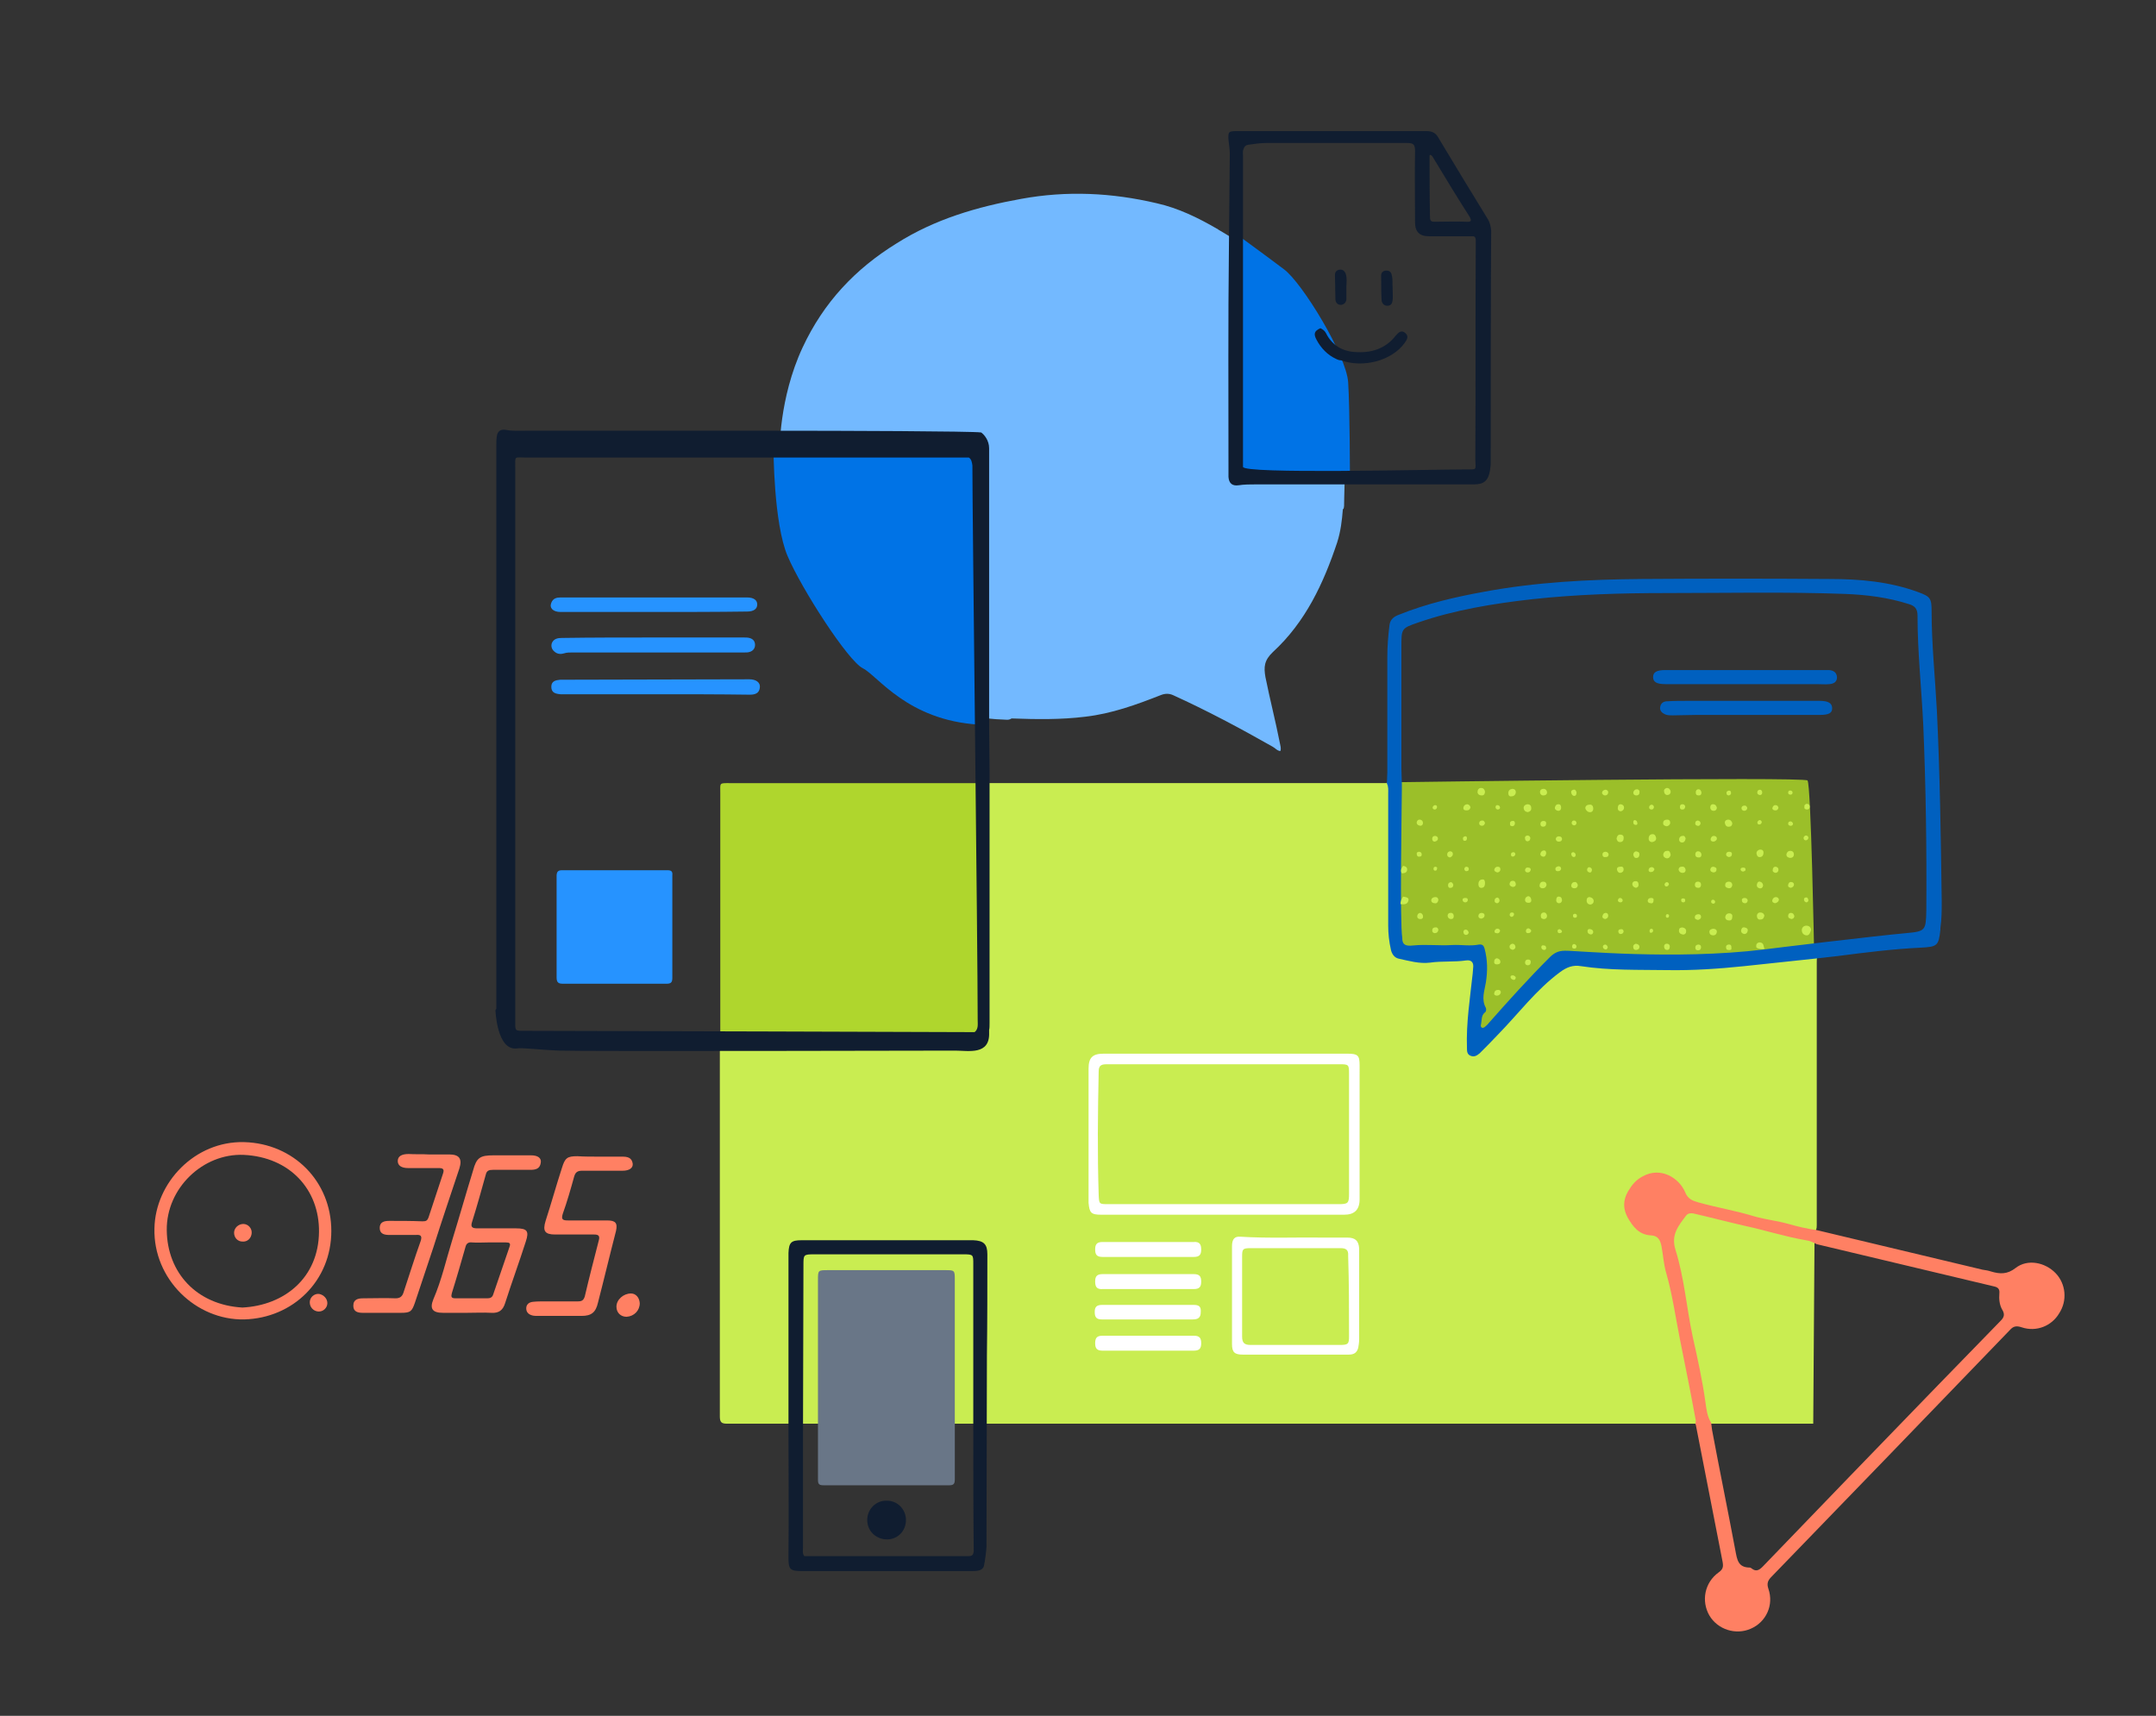 <?xml version="1.0" encoding="utf-8"?>
<!-- Generator: Adobe Illustrator 23.0.6, SVG Export Plug-In . SVG Version: 6.00 Build 0)  -->
<svg version="1.1" id="Ebene_1" xmlns="http://www.w3.org/2000/svg" xmlns:xlink="http://www.w3.org/1999/xlink" x="0px" y="0px"
	 viewBox="0 0 490 390" style="enable-background:new 0 0 490 390;" xml:space="preserve">
<rect x="0" y="0" width="490" height="390" fill="#333333" stroke="none"/>
<style type="text/css">
	.st0{fill:#C9ED51;}
	.st1{fill:#9BBF29;}
	.st2{fill:#73B9FF;}
	.st3{fill:#0073E6;}
	.st4{fill:#FFFFFF;}
	.st5{fill:#AFD62D;}
	.st6{fill:#FF8063;}
	.st7{fill:#2693FF;}
	.st8{fill:#0060BF;}
	.st9{fill:#101D30;}
	.st10{fill:#697687;}
</style>
<title>Group 4295 Copy</title>
<desc>Created with Sketch.</desc>
<g>
	<path class="st0" d="M412.9,278.5c0-19.9,0-39.8,0-59.7c0-0.4,0-0.9,0.1-1.3c-0.2-0.8-0.8-0.7-1.4-0.6c-0.9,0.1-1.8,0.2-2.8,0.3
		c-11,1.3-22,2.5-33.1,2.3c-3.9-0.1-7.8,0.2-11.7-0.3c-2.3-0.3-4.6-0.6-7-0.6c-0.7,0-1.4,0.2-2,0.6c-4.3,3.3-8,7.1-11.6,11.1
		c-2.2,2.5-4.5,5-6.9,7.3c-0.5,0.5-1,1-1.8,0.7c-0.8-0.3-0.7-1.1-0.7-1.8c0-0.3,0-0.7,0-1c0.1-3.9,0.6-7.8,1-11.6
		c0.2-1.6,0.5-3.3,0.4-4.9c0-1-0.5-1.5-1.5-1.6c-2.7-0.1-5.4,0.1-8,0.2c-2.2,0.1-4.2,0.1-6.3-0.2c-2-0.4-2.8-1.1-3.1-3.2
		c-0.2-1.6-0.4-3.2-0.4-4.8c0-9.6,0-19.2,0-28.8c0-0.6,0-1.3-0.1-1.9c-0.1-0.5-0.3-1-1-0.7c-29.8,0-61.1,0-90.9,0
		c-1.2,0.6-0.7,1.7-0.7,2.6c0,17.5,0,34.9,0,52.4c0,4.5,0.9,3.4-3.6,3.4c-17.6,0-35.1,0-52.7,0c-0.7,0-1.5,0-2.2,0
		c-0.5,0-1.1,1.8-1.3,2.5c0,27.7,0,55.3,0,83c0,1.3,0.3,1.7,1.6,1.7c2.3,0,4.6,0,6.8,0v0h4.9c0.7,0,1.4,0,2.2,0c0,0,0,0,0,0h233
		l0.3-43.2c0.3,0,0.4-0.3,0.3-0.8C412.9,279.2,412.9,278.9,412.9,278.5z"/>
	<path class="st1" d="M317.1,177.8c0,0,92.9-1.3,93.7-0.4s1.5,39,1.5,39l-16.9,1.9l-19.5,0.4l-20.3-1.5l-10.9,10.5l-9.8,9.8v-20.1
		c0,0-10.9-1.3-11.6-1.3s-6-1.3-6-1.3l-0.2-9V177.8z"/>
	<g>
		<path class="st2" d="M305.5,113.3c0-1.3,0.1-2.6,0.1-3.9c0-0.1-0.1-0.1-0.1-0.2c-0.1-5.2-0.2-12.7-0.6-19.6
			c-0.6-12-11.3-23.3-14.6-27.6c-2.2-2.9-9.1-7.3-13.4-9.8c-0.1-0.1-0.2-0.2-0.3-0.2c-4.3-2.5-8.8-4.7-13.7-5.8
			c-10.2-2.4-20.4-2.9-30.8-1c-10,1.8-19.6,4.6-28.3,10.1c-9.4,5.8-16.6,13.4-21.4,23.7c-5.4,11.6-5.2,23.5-5.2,23.5
			s1.3,20.5,6.8,29.8c5.6,9.2,16.1,24.2,24.8,27c8.8,2.8,13.1,4.1,20.1,4.3c0.4,0,0.7-0.1,1-0.3c5.6,0.2,11.2,0.3,16.8-0.4
			c6-0.7,11.5-2.7,17.1-4.9c1-0.4,1.9-0.4,2.8,0c7.7,3.5,15.2,7.5,22.6,11.7c0.6,0.3,1.1,1,1.8,1c0.2-0.6,0-1.2-0.1-1.7
			c-1-5.1-2.3-10.1-3.3-15.1c-0.4-2.3-0.3-3.8,1.7-5.7c7.4-6.8,11.5-15.6,14.6-24.9c0.8-2.5,1.1-5,1.3-7.6l0.1,0
			C305.5,115.5,305.5,114.7,305.5,113.3z"/>
		<path class="st3" d="M175.8,102c0,0,0,16.9,3.2,24.4c3.2,7.5,13.7,23.8,17.1,25.5c3.4,1.7,10.1,11.8,26.3,12.8
			c1.5-18.4,0.4-63.4,0.4-63.4L175.8,102z"/>
		<path class="st3" d="M280.7,53l0.2,54.8l25.9,1.1c0,0,0-15.8-0.4-22c-0.4-6.2-10.5-22.7-14.6-25.7C287.7,58.1,280.7,53,280.7,53z"
			/>
	</g>
	<g>
		<path class="st4" d="M271.3,303.6c-3.4,0-6.8,0-10.2,0c-3.5,0-7,0-10.5,0c-1.3,0-1.7,0.5-1.7,1.7c0,1.2,0.4,1.7,1.7,1.7
			c6.9,0,13.8,0,20.7,0c1.3,0,1.7-0.5,1.7-1.7C273,304.1,272.6,303.6,271.3,303.6z"/>
		<path class="st4" d="M271.3,289.6c-6.9,0-13.8,0-20.7,0c-1.3,0-1.7,0.5-1.7,1.7c0,1.2,0.4,1.8,1.7,1.7c3.4,0,6.8,0,10.2,0
			c3.5,0,7,0,10.5,0c1.3,0,1.7-0.5,1.7-1.7C273,290.1,272.6,289.6,271.3,289.6z"/>
		<path class="st4" d="M250.6,285.7c6.9,0,13.8,0,20.7,0c1.3,0,1.7-0.5,1.7-1.7c0-1.2-0.4-1.8-1.7-1.7c-3.4,0-6.8,0-10.2,0
			c-3.5,0-7,0-10.5,0c-1.3,0-1.7,0.5-1.7,1.7C248.9,285.2,249.3,285.7,250.6,285.7z"/>
		<path class="st4" d="M271.3,296.6c-3.5,0-6.9,0-10.4,0c-3.5,0-6.9,0-10.4,0c-1.2,0-1.7,0.4-1.7,1.6c0,1.2,0.4,1.7,1.6,1.7
			c6.9,0,13.8,0,20.7,0c1.2,0,1.8-0.4,1.8-1.7C273,296.9,272.4,296.6,271.3,296.6z"/>
	</g>
	<path class="st5" d="M163.7,236.6c0-18.4,0-38,0-56.4c0-2.3-0.3-2.2,2.2-2.2c18.8,0,38.8,0,57.6,0c0,18.5,0,37,0,55.6
		c0,1.4-1.7,3.2-3.1,3.1C201.5,236.7,182.6,236.7,163.7,236.6z"/>
	<path class="st6" d="M467.2,289.4c-2.4-2.5-6.4-3.3-9.1-1.2c-1.9,1.5-3.6,1.4-5.6,0.8c-0.6-0.2-1.2-0.3-1.9-0.4
		c-12.6-3-25.1-6-37.7-9c-2.2-0.3-4.3-0.8-6.4-1.4c-2.5-0.7-5.2-1-7.7-1.7c-4.2-1.3-8.5-2-12.8-3.2c-1.4-0.4-2.4-0.8-3-2.3
		c-1.4-3.3-5.6-5.9-9.7-3.6c-1.5,0.8-2.4,1.9-3.3,3.4c-1.2,2.1-1.1,4-0.1,5.9c1.2,2.1,2.6,4,5.4,4.1c1.5,0.1,2,1,2.3,2.4
		c0.4,2.1,0.5,4.2,1.1,6.2c1.4,4.9,2.1,10,3.1,15c1.2,6,2.4,11.9,3.5,17.9c0.1,0.4,0.2,0.9,0,1.3c0.1,0.2,0.2,0.5,0.2,0.7
		c2,10.2,4,20.5,6,30.7c0.2,1.1,0.1,1.7-0.9,2.4c-3.2,2.3-4,6.5-2.1,9.8c1.9,3.2,6,4.5,9.4,3c3.5-1.5,5.3-5.4,4-9.1
		c-0.4-1.2-0.1-1.9,0.7-2.7c18.1-18.7,36.2-37.4,54.2-56.1c0.8-0.9,1.5-1,2.7-0.6c3.3,1.1,6.8-0.3,8.5-3.2
		C469.9,295.6,469.5,291.8,467.2,289.4z M454.7,300.2c-4.8,4.9-9.5,9.8-14.3,14.7c-13.3,13.7-26.6,27.5-39.8,41.2
		c-0.8,0.8-1.5,1.2-2.5,0.4c-0.1-0.1-0.3-0.2-0.4-0.2c-2.7,0-2.9-1.8-3.3-3.9c-1.7-9.1-3.6-18.3-5.3-27.4c-0.1-0.5-0.1-1.1-0.2-1.6
		c-0.9-1.4-1.1-3.2-1.3-4.7c-0.7-5-1.8-10-2.9-14.9c-1.4-6.6-1.9-13.3-3.9-19.7c-1.1-3.5,0.7-5.5,2.4-7.8c0.4-0.5,1-0.6,1.6-0.5
		c3.9,0.9,7.7,1.9,11.6,2.8c4.7,1,9.3,2.5,14,3.3c0.9,0.1,1.7,0.5,2.5,0.9c13.4,3.2,26.8,6.4,40.3,9.6c0.9,0.2,1.3,0.6,1.2,1.6
		c-0.1,1.2,0,2.5,0.6,3.6C455.7,298.7,455.5,299.4,454.7,300.2z"/>
	<path class="st4" d="M309,242.1c0-2.2-0.4-2.6-2.7-2.6c-9.3,0-18.5,0-27.8,0c-9.2,0-18.4,0-27.7,0c-2.5,0-3.4,0.9-3.4,3.4
		c0,9.8,0,19.5,0,29.3c0,0.4,0,0.8,0,1.2c0.2,2.3,0.6,2.7,2.9,2.7c18.4,0,36.8,0,55.2,0c2.3,0,3.5-1.1,3.5-3.5
		C309,262.4,309,252.3,309,242.1z M306.6,271.3c0,2.2-0.2,2.4-2.4,2.4c-17.4,0-34.8,0-52.3,0c-2.1,0-2.1,0-2.2-2.1
		c-0.3-9.4-0.2-18.7,0-28.1c0-1.5,0.8-1.6,2-1.6c8.8,0,17.7,0,26.5,0c0,0,0,0,0,0c8.8,0,17.6,0,26.3,0c2,0,2.1,0.1,2.1,2.1
		C306.6,253.1,306.6,262.2,306.6,271.3z"/>
	<path class="st4" d="M308.9,287.5c0-1.2,0-2.4,0-3.7c-0.1-1.8-0.9-2.5-2.7-2.5c-1.6,0-3.2,0-4.8,0c-6.5-0.1-13,0.2-19.5-0.2
		c-1.3-0.1-1.9,0.5-1.9,2.2c0,7.4,0,14.8,0,22.2c0,1.9,0.6,2.4,2.5,2.4c4,0,7.9,0,11.9,0c4,0,8.1,0,12.1,0c1.2,0,1.9-0.4,2.2-1.6
		c0.1-0.6,0.2-1.2,0.2-1.9C308.9,298.9,308.9,293.2,308.9,287.5z M306.6,303.7c0,1.8-0.2,2-2.1,2c-6.8,0-13.5,0-20.3,0
		c-1.4,0-1.9-0.5-1.9-1.9c0-6,0-12.1,0-18.1c0-1.8,0.1-2,2-2c3.4,0,6.8,0,10.2,0c3.4,0,6.8,0,10.2,0c1.2,0,1.8,0.4,1.7,1.7
		C306.6,291.5,306.6,297.6,306.6,303.7z"/>
	<g>
		<path class="st7" d="M139.6,223.6c-3.9,0-7.7,0-11.6,0c-1,0-1.5-0.2-1.5-1.4c0-7.7,0-15.4,0-23.1c0-0.9,0.3-1.3,1.2-1.3
			c8,0,16,0,24,0c0.9,0,1.2,0.3,1.1,1.2c0,7.8,0,15.5,0,23.3c0,1.1-0.4,1.3-1.4,1.3C147.6,223.6,143.6,223.6,139.6,223.6z"/>
		<g>
			<path class="st7" d="M149.2,157.8c-6.9,0-13.8,0-20.6,0c-0.4,0-0.8,0-1.2,0c-1.1-0.1-2.1-0.3-2.1-1.7c0-1.3,1-1.5,2-1.6
				c0.2,0,0.5,0,0.7,0c14.1,0,28.2-0.1,42.3-0.1c1.5,0,2.5,0.7,2.4,1.8c-0.1,1.4-1.1,1.7-2.3,1.7
				C163.4,157.8,156.3,157.8,149.2,157.8C149.2,157.8,149.2,157.8,149.2,157.8z"/>
			<path class="st7" d="M148.5,139.1c-7,0-14,0-21.1,0c-1.7,0-2.6-0.9-2.1-2.1c0.4-1,1.2-1.2,2.1-1.2c10.6,0,21.3,0,31.9,0
				c3.5,0,7,0,10.5,0c1.5,0,2.3,0.6,2.3,1.6c0,1-0.8,1.6-2.3,1.6C162.7,139.1,155.6,139.1,148.5,139.1
				C148.5,139.1,148.5,139.1,148.5,139.1z"/>
			<path class="st7" d="M148.3,144.9c6.9,0,13.8,0,20.8,0c0.4,0,0.8,0,1.2,0.1c0.8,0.2,1.3,0.7,1.3,1.6c0,0.8-0.5,1.4-1.3,1.6
				c-0.3,0.1-0.7,0.1-1,0.1c-13,0-26,0-39.1,0c-0.7,0-1.4,0-2,0.2c-1,0.3-1.8,0.1-2.5-0.7c-0.4-0.5-0.5-1.2-0.2-1.8
				c0.5-0.9,1.4-1,2.3-1C134.6,144.9,141.5,144.9,148.3,144.9z"/>
		</g>
	</g>
	<g>
		<path class="st8" d="M440.2,161.5c-0.4-7.5-1.2-15.1-1.2-22.6c0-2.9-0.3-3.3-3-4.3c-6.5-2.4-13.3-3-20.2-3
			c-14.2-0.1-28.5-0.1-42.7,0c-12,0.1-24,0.7-35.8,2.9c-6.6,1.2-13.1,2.7-19.3,5.2c-1.1,0.4-2,1-2.2,2.3c-0.3,2.4-0.5,4.8-0.5,7.3
			c0,8.7,0,17.5,0,26.2c0,0.9-0.1,1.8-0.1,2.6c0.4,0.7,0.3,1.5,0.3,2.3c0,10,0,20,0,30c0,1.8,0.2,3.6,0.6,5.4c0.2,1,0.8,1.9,1.8,2.1
			c2.3,0.5,4.7,1.2,7.1,0.9c2.7-0.4,5.5-0.1,8.2-0.5c1.3-0.2,1.8,0.6,1.6,1.8c0,0.4-0.1,0.8-0.1,1.2c-0.6,5.6-1.5,11.2-1.3,16.9
			c0,0.7,0,1.5,0.9,1.8c0.8,0.3,1.4-0.1,2-0.6c1.4-1.4,2.8-2.8,4.2-4.3c4.6-4.7,8.6-10.1,14-14.1c1.6-1.2,3-1.7,4.8-1.4
			c6.5,1,13,0.8,19.6,0.9c5.9,0.1,11.7-0.3,17.5-0.9c5.6-0.6,11.2-1.2,16.9-1.8c1.5-0.2,2.9-0.3,4.4-0.5c6.2-0.8,12.5-1.6,18.8-1.9
			c3.8-0.2,4.1-0.4,4.5-4.1c0-0.1,0-0.3,0-0.4c0.3-2,0.3-4,0.3-6C441.1,190.2,440.9,175.9,440.2,161.5z M437.8,207
			c-0.1,4.5-0.2,4.7-4.6,5.1c-6.8,0.6-30.8,3.5-32.2,3.7c-20.5,2.5-43.1,0.2-45.4,0.3c-1.4,0-2.4,0.5-3.4,1.5
			c-4.8,4.8-9.4,9.9-13.9,15c-0.2,0.3-0.5,0.5-0.7,0.7c-0.2,0.2-0.5,0.4-0.8,0.3c-0.3-0.2-0.3-0.5-0.2-0.8c0.2-0.9,0-2,0.9-2.7
			c0.3-0.2,0.3-0.7,0.2-1c-1.1-2-0.3-3.9,0-5.8c0.4-2.6,0.4-5.1-0.3-7.7c-0.2-0.7-0.5-1-1.3-0.9c-2,0.4-4,0-6,0.1
			c-3,0.2-5.9-0.2-8.9,0.1c-1.8,0.2-2.4-0.2-2.5-1.4c0-0.1,0-0.2,0-0.3c-0.6-3.4-0.1-30.9-0.1-33.8c0-0.4,0-0.9,0-1.3
			c0-1.1-0.1-2.2-0.1-3.4c0-9.3,0-18.5,0-27.8c0-4,0-4.1,3.8-5.4c8.4-2.9,17.1-4.3,25.9-5.3c10.1-1.1,20.2-1.4,30.4-1.4
			c13.6,0,27.2-0.3,40.8,0.2c4.9,0.2,9.7,0.8,14.4,2.3c1.4,0.4,2,1.1,2,2.6c0,8.3,0.9,16.5,1.3,24.8
			C437.7,178.8,437.9,192.9,437.8,207z"/>
		<path class="st8" d="M396.5,155.5c-6,0-12,0-18,0c-2,0-2.8-0.5-2.8-1.6c0-1.1,0.8-1.6,2.8-1.6c12.2,0,24.4,0,36.6,0
			c0.2,0,0.4,0,0.6,0c1,0.1,1.7,0.5,1.8,1.6c0,1.1-0.7,1.5-1.7,1.6c-1,0.1-2,0-2.9,0C407.3,155.5,401.9,155.5,396.5,155.5z"/>
		<path class="st8" d="M396.8,159.3c5.6,0,11.1,0,16.7,0c2,0,2.9,0.5,2.9,1.7c0,1.1-0.8,1.5-2.8,1.5c-9.4,0-18.7,0-28.1,0
			c-1.8,0-3.6,0.1-5.4,0.1c-0.5,0-1.1,0-1.6-0.2c-0.7-0.3-1.3-0.8-1.2-1.6c0.1-0.9,0.7-1.4,1.6-1.4c1.6-0.1,3.1-0.1,4.7-0.1
			C387.9,159.3,392.4,159.3,396.8,159.3z"/>
	</g>
	<g>
		<path class="st0" d="M318.9,203.8c-0.4,0.5-0.6,1.1-0.6,1.7c0.8,0.1,1.6,0.1,1.8-0.8C320.3,204,319.5,203.9,318.9,203.8z"/>
		<path class="st0" d="M400,214.2c-0.7,0-1,0.5-0.8,1.2c0.5,0.3,1.1,0.4,1.8,0.3C400.8,215.1,400.9,214.3,400,214.2z"/>
		<path class="st0" d="M319.8,197.8c0.1-0.7-0.4-0.9-0.9-1c-0.4,0.5-0.7,1.1-0.3,1.7C319.1,198.5,319.7,198.4,319.8,197.8z"/>
		<path class="st0" d="M392.8,214.7c-0.6,0.1-0.6,0.6-0.4,1.1c0.4,0.2,0.8,0.2,1.1,0C393.5,215.2,393.6,214.6,392.8,214.7z"/>
		<path class="st0" d="M410.5,210.4c-0.6,0-1,0.5-1,1c0,0.7,0.4,1.1,1,1.2c0.7,0.1,0.9-0.6,1.1-1.2
			C411.6,210.8,411.2,210.4,410.5,210.4z"/>
		<path class="st0" d="M361.2,184.6c0.6,0.1,0.9-0.3,0.9-0.8c0-0.6-0.3-1-0.9-0.9c-0.5,0-0.9,0.3-0.9,0.8
			C360.4,184.1,360.7,184.5,361.2,184.6z"/>
		<path class="st0" d="M375.6,189.6c-0.6,0-0.9,0.4-0.9,1c0,0.5,0.3,0.8,0.8,0.8c0.5-0.1,0.9-0.3,0.9-0.9
			C376.3,190,376.1,189.6,375.6,189.6z"/>
		<path class="st0" d="M336.9,199.9c-0.7,0-0.9,0.6-0.9,1.1c0,0.5,0.3,0.9,0.8,0.8c0.6-0.1,0.7-0.6,0.7-1.1
			C337.5,200.3,337.4,199.8,336.9,199.9z"/>
		<path class="st0" d="M347.1,182.8c-0.5,0.1-0.9,0.4-0.8,1c0.1,0.5,0.4,0.7,0.9,0.8c0.5-0.1,0.9-0.4,0.8-1
			C348,183.1,347.7,182.8,347.1,182.8z"/>
		<path class="st0" d="M368.2,189.7c-0.5,0-0.7,0.4-0.8,0.9c0.1,0.5,0.3,0.8,0.8,0.8c0.5,0,0.8-0.3,0.8-0.8
			C369.1,190,368.8,189.7,368.2,189.7z"/>
		<path class="st0" d="M400.1,207.4c-0.5,0-0.8,0.3-0.8,0.8c0,0.5,0.3,0.9,0.8,0.8c0.6,0,0.8-0.4,0.9-0.9
			C400.9,207.7,400.6,207.4,400.1,207.4z"/>
		<path class="st0" d="M336.8,180.8c0.5,0,0.7-0.4,0.7-0.9c-0.1-0.5-0.4-0.8-0.9-0.8c-0.5,0-0.8,0.4-0.8,0.9
			C335.8,180.5,336.2,180.8,336.8,180.8z"/>
		<path class="st0" d="M361.3,203.9c-0.5,0-0.7,0.3-0.7,0.8c0,0.6,0.4,0.9,0.9,0.9c0.5-0.1,0.7-0.4,0.7-0.8
			C362.2,204.3,361.8,204,361.3,203.9z"/>
		<path class="st0" d="M344.5,180c0-0.4-0.3-0.7-0.8-0.7c-0.6,0.1-0.9,0.4-0.9,1c0,0.5,0.3,0.8,0.7,0.7
			C344.1,181,344.5,180.6,344.5,180z"/>
		<path class="st0" d="M393,207.6c-0.5,0-0.8,0.3-0.9,0.8c0,0.5,0.3,0.8,0.8,0.8c0.5,0.1,0.8-0.2,0.8-0.8
			C393.8,207.9,393.5,207.6,393,207.6z"/>
		<path class="st0" d="M382.4,210.8c-0.5,0-0.8,0.2-0.8,0.6c-0.1,0.6,0.3,0.9,0.8,1c0.4,0.1,0.8-0.2,0.8-0.6
			C383.3,211.2,382.9,210.9,382.4,210.8z"/>
		<path class="st0" d="M400.1,194.8c0.5-0.1,0.7-0.5,0.7-1c0-0.5-0.3-0.7-0.8-0.7c-0.5,0.1-0.8,0.4-0.8,0.9
			C399.3,194.6,399.6,194.9,400.1,194.8z"/>
		<path class="st0" d="M407.7,194.2c0-0.5-0.3-0.8-0.8-0.8c-0.5,0-0.8,0.3-0.9,0.8c0,0.5,0.3,0.7,0.8,0.8
			C407.4,195,407.7,194.7,407.7,194.2z"/>
		<path class="st0" d="M378.9,193.4c-0.5,0-0.8,0.3-0.9,0.8c0,0.5,0.3,0.8,0.8,0.9c0.5,0,0.8-0.3,0.9-0.8
			C379.6,193.7,379.4,193.3,378.9,193.4z"/>
		<path class="st0" d="M350.8,179.3c-0.4,0-0.8,0.2-0.8,0.7c0,0.5,0.3,0.8,0.8,0.8c0.4,0,0.8-0.2,0.8-0.7
			C351.6,179.7,351.3,179.3,350.8,179.3z"/>
		<path class="st0" d="M393,187.9c0.4,0,0.7-0.3,0.7-0.8c-0.1-0.4-0.4-0.8-0.9-0.8c-0.4,0-0.8,0.2-0.8,0.7
			C392.1,187.6,392.4,188,393,187.9z"/>
		<path class="st0" d="M392.9,201.9c0.5,0,0.7-0.2,0.8-0.7c0-0.5-0.3-0.8-0.8-0.8c-0.4,0-0.8,0.2-0.8,0.7
			C392,201.6,392.4,201.8,392.9,201.9z"/>
		<path class="st0" d="M378.8,179.1c-0.4,0.1-0.7,0.4-0.6,0.8c0,0.4,0.3,0.8,0.7,0.8c0.5,0,0.8-0.3,0.8-0.8
			C379.6,179.4,379.3,179.1,378.8,179.1z"/>
		<path class="st0" d="M389.3,182.8c-0.4,0-0.6,0.3-0.6,0.7c0,0.5,0.3,0.8,0.8,0.8c0.4,0,0.7-0.3,0.7-0.7
			C390.1,183.1,389.8,182.8,389.3,182.8z"/>
		<path class="st0" d="M378.9,186.3c-0.5,0-0.9,0.2-0.9,0.7c-0.1,0.5,0.3,0.7,0.7,0.8c0.5,0,0.8-0.3,0.9-0.7
			C379.6,186.6,379.4,186.3,378.9,186.3z"/>
		<path class="st0" d="M382.4,198.4c0.5,0,0.7-0.3,0.7-0.7c-0.1-0.5-0.4-0.8-0.9-0.7c-0.5,0-0.7,0.3-0.7,0.7
			C381.6,198.1,381.9,198.4,382.4,198.4z"/>
		<path class="st0" d="M389.3,211.1c-0.4,0.1-0.8,0.2-0.8,0.7c0,0.5,0.3,0.8,0.9,0.8c0.5,0,0.8-0.4,0.8-0.9
			C390.1,211.2,389.7,211.1,389.3,211.1z"/>
		<path class="st0" d="M326.9,204.6c0-0.4-0.2-0.7-0.7-0.7c-0.4,0-0.8,0.2-0.9,0.6c-0.1,0.5,0.3,0.8,0.8,0.8
			C326.5,205.4,326.8,205.1,326.9,204.6z"/>
		<path class="st0" d="M354.1,184.3c0.5,0,0.7-0.3,0.7-0.7c0-0.4-0.1-0.8-0.6-0.8c-0.5,0-0.7,0.3-0.8,0.7
			C353.3,183.9,353.6,184.2,354.1,184.3z"/>
		<path class="st0" d="M333.5,182.8c-0.5,0-0.8,0.3-0.9,0.7c-0.1,0.5,0.2,0.7,0.7,0.7c0.5,0,0.8-0.2,0.9-0.7
			C334.1,183.1,333.9,182.9,333.5,182.8z"/>
		<path class="st0" d="M350.7,200.4c-0.5,0-0.8,0.4-0.8,0.9c0,0.4,0.3,0.6,0.7,0.6c0.5,0,0.8-0.3,0.9-0.8
			C351.4,200.6,351.2,200.4,350.7,200.4z"/>
		<path class="st0" d="M368.4,184.4c0.4-0.1,0.7-0.4,0.7-0.8c0-0.4-0.2-0.7-0.7-0.8c-0.5,0-0.7,0.3-0.7,0.7
			C367.6,184.1,367.9,184.4,368.4,184.4z"/>
		<path class="st0" d="M400,200.4c-0.4-0.1-0.6,0.2-0.7,0.6c-0.1,0.4,0.1,0.8,0.6,0.9c0.5,0.1,0.7-0.2,0.8-0.6
			C400.7,200.8,400.4,200.5,400,200.4z"/>
		<path class="st0" d="M350.9,207.4c-0.5,0-0.8,0.4-0.7,0.9c0,0.4,0.3,0.6,0.8,0.6c0.4-0.1,0.6-0.3,0.6-0.8
			C351.5,207.7,351.3,207.4,350.9,207.4z"/>
		<path class="st0" d="M329.6,207.5c-0.4,0-0.6,0.3-0.6,0.7c0.1,0.5,0.4,0.7,0.8,0.7c0.4,0,0.6-0.2,0.6-0.7
			C330.4,207.8,330.1,207.4,329.6,207.5z"/>
		<path class="st0" d="M385.9,200.4c-0.5,0-0.7,0.3-0.7,0.7c0,0.5,0.3,0.7,0.8,0.7c0.4,0,0.6-0.3,0.6-0.7
			C386.6,200.7,386.4,200.4,385.9,200.4z"/>
		<path class="st0" d="M357.8,200.5c-0.4,0-0.7,0.4-0.7,0.8c0,0.4,0.3,0.6,0.7,0.6c0.5,0,0.7-0.2,0.8-0.7
			C358.5,200.8,358.3,200.4,357.8,200.5z"/>
		<path class="st0" d="M403.6,203.9c-0.4,0-0.7,0.3-0.8,0.7c-0.1,0.4,0.2,0.6,0.6,0.7c0.5-0.1,0.8-0.3,0.9-0.8
			C404.3,204.2,404,203.9,403.6,203.9z"/>
		<path class="st0" d="M372,179.4c-0.4,0-0.7,0.3-0.8,0.7c0,0.5,0.3,0.7,0.7,0.7c0.4,0,0.7-0.2,0.7-0.6
			C372.7,179.8,372.5,179.4,372,179.4z"/>
		<path class="st0" d="M382.3,191.5c0.5,0,0.7-0.4,0.8-0.9c-0.1-0.4-0.3-0.7-0.7-0.6c-0.5,0-0.8,0.4-0.8,0.9
			C381.7,191.3,381.9,191.5,382.3,191.5z"/>
		<path class="st0" d="M372,195c0.4,0,0.6-0.4,0.6-0.8c0-0.5-0.3-0.6-0.8-0.7c-0.4,0.1-0.6,0.4-0.6,0.8
			C371.3,194.7,371.5,195.1,372,195z"/>
		<path class="st0" d="M340.5,225c-0.5,0-0.8,0.2-0.9,0.7c-0.1,0.4,0.2,0.6,0.6,0.6c0.5,0,0.8-0.3,0.9-0.7
			C341.1,225.2,340.9,225,340.5,225z"/>
		<path class="st0" d="M371.8,201.8c0.4-0.1,0.6-0.3,0.6-0.7c0-0.5-0.2-0.9-0.8-0.8c-0.4,0-0.7,0.4-0.6,0.8
			C371.1,201.5,371.4,201.7,371.8,201.8z"/>
		<path class="st0" d="M340.2,219.2c0.4,0,0.8-0.1,0.8-0.6c0-0.4-0.3-0.7-0.8-0.8c-0.4,0.1-0.6,0.3-0.6,0.7
			C339.5,219,339.8,219.2,340.2,219.2z"/>
		<path class="st0" d="M368.2,197c-0.4,0-0.8,0.2-0.7,0.7c0.1,0.4,0.3,0.7,0.8,0.7c0.4-0.1,0.7-0.3,0.7-0.8
			C369,197.1,368.7,196.9,368.2,197z"/>
		<path class="st0" d="M396.5,210.8c-0.5-0.1-0.7,0.2-0.8,0.7c0,0.5,0.3,0.7,0.7,0.8c0.4,0,0.7-0.2,0.8-0.7
			C397.3,211.1,397,210.9,396.5,210.8z"/>
		<path class="st0" d="M347.4,205.2c0.5,0,0.7-0.3,0.6-0.8c-0.1-0.4-0.3-0.7-0.7-0.7c-0.4,0.1-0.7,0.4-0.7,0.8
			C346.6,205,346.9,205.2,347.4,205.2z"/>
		<path class="st0" d="M378.8,214.5c-0.4,0-0.6,0.3-0.6,0.6c0,0.4,0.2,0.8,0.6,0.8c0.5,0.1,0.7-0.3,0.7-0.8
			C379.5,214.8,379.3,214.5,378.8,214.5z"/>
		<path class="st0" d="M326.2,210.8c-0.5,0-0.7,0.3-0.7,0.7c0,0.4,0.3,0.6,0.6,0.6c0.4,0,0.7-0.2,0.8-0.7
			C326.9,211.1,326.7,210.7,326.2,210.8z"/>
		<path class="st0" d="M371.8,214.5c-0.4,0.1-0.7,0.4-0.6,0.8c0,0.5,0.4,0.7,0.8,0.6c0.4-0.1,0.6-0.3,0.6-0.7
			C372.6,214.8,372.3,214.6,371.8,214.5z"/>
		<path class="st0" d="M347.3,218.1c-0.5,0-0.7,0.3-0.7,0.7c0,0.4,0.3,0.6,0.6,0.6c0.5,0,0.7-0.3,0.7-0.8
			C347.9,218.3,347.7,218.1,347.3,218.1z"/>
		<path class="st0" d="M343.8,200.2c-0.4,0-0.6,0.2-0.7,0.6c-0.1,0.5,0.3,0.7,0.7,0.8c0.4,0,0.7-0.2,0.7-0.6
			C344.5,200.6,344.3,200.2,343.8,200.2z"/>
		<path class="st0" d="M403.5,198.4c0.4,0,0.7-0.3,0.7-0.7c0-0.4-0.2-0.6-0.6-0.7c-0.5,0-0.7,0.3-0.7,0.7
			C402.8,198.1,403.1,198.3,403.5,198.4z"/>
		<path class="st0" d="M343.8,215.9c0.4-0.1,0.7-0.4,0.6-0.8c-0.1-0.4-0.3-0.6-0.7-0.6c-0.4,0.1-0.7,0.4-0.6,0.8
			C343.1,215.7,343.5,215.8,343.8,215.9z"/>
		<path class="st0" d="M336.7,207.5c-0.4,0-0.7,0.3-0.7,0.7c0,0.4,0.3,0.6,0.7,0.6c0.4-0.1,0.7-0.3,0.7-0.8
			C337.4,207.7,337.1,207.5,336.7,207.5z"/>
		<path class="st0" d="M385.9,193.5c-0.4,0-0.6,0.3-0.6,0.7c0,0.5,0.3,0.7,0.8,0.7c0.4,0,0.6-0.2,0.6-0.7
			C386.6,193.8,386.4,193.5,385.9,193.5z"/>
		<path class="st0" d="M354.4,203.8c-0.5-0.1-0.7,0.3-0.7,0.7c-0.1,0.4,0.2,0.8,0.6,0.8c0.4,0,0.6-0.2,0.7-0.6
			C355,204.3,354.9,203.9,354.4,203.8z"/>
		<path class="st0" d="M407,207.5c-0.4,0-0.6,0.3-0.6,0.7c0,0.5,0.4,0.6,0.8,0.7c0.3-0.1,0.6-0.2,0.6-0.7
			C407.7,207.8,407.5,207.5,407,207.5z"/>
		<path class="st0" d="M322.8,187.7c0.3,0,0.6-0.2,0.6-0.6c0-0.5-0.3-0.8-0.8-0.8c-0.3,0-0.5,0.2-0.6,0.5
			C321.9,187.3,322.2,187.6,322.8,187.7z"/>
		<path class="st0" d="M385.9,209.1c0.4-0.1,0.7-0.3,0.7-0.7c0-0.4-0.2-0.6-0.6-0.6c-0.4,0-0.8,0.2-0.8,0.6
			C385.1,208.8,385.4,209,385.9,209.1z"/>
		<path class="st0" d="M386,214.7c-0.4,0-0.7,0.2-0.7,0.7c0,0.4,0.2,0.6,0.6,0.6c0.5,0,0.7-0.3,0.7-0.7
			C386.6,214.9,386.4,214.7,386,214.7z"/>
		<path class="st0" d="M340.3,198.3c0.4,0,0.7-0.3,0.7-0.7c0-0.4-0.2-0.6-0.6-0.6c-0.4,0-0.7,0.2-0.8,0.7
			C339.6,198,339.9,198.2,340.3,198.3z"/>
		<path class="st0" d="M364.9,193.6c-0.4,0-0.7,0.2-0.7,0.6c0,0.5,0.3,0.7,0.8,0.6c0.4,0,0.6-0.2,0.6-0.7
			C365.5,193.9,365.3,193.6,364.9,193.6z"/>
		<path class="st0" d="M386,179.4c-0.4,0-0.6,0.3-0.6,0.7c0,0.5,0.2,0.7,0.7,0.7c0.4,0,0.6-0.2,0.6-0.7
			C386.6,179.8,386.5,179.4,386,179.4z"/>
		<path class="st0" d="M350.1,194c-0.1,0.4,0.2,0.6,0.5,0.7c0.5,0.1,0.7-0.2,0.8-0.7c0-0.4-0.1-0.7-0.5-0.7
			C350.5,193.3,350.2,193.6,350.1,194z"/>
		<path class="st0" d="M322.7,207.5c-0.4,0.1-0.6,0.4-0.6,0.8c0,0.4,0.3,0.6,0.7,0.6c0.5,0,0.7-0.3,0.6-0.8
			C323.3,207.8,323.1,207.5,322.7,207.5z"/>
		<path class="st0" d="M330.2,194.1c0-0.3-0.2-0.6-0.6-0.6c-0.4,0-0.7,0.3-0.7,0.7c0,0.4,0.2,0.6,0.6,0.7
			C329.9,194.8,330.2,194.5,330.2,194.1z"/>
		<path class="st0" d="M354.3,190.1c-0.4,0-0.7,0.2-0.7,0.6c0,0.4,0.3,0.6,0.7,0.6c0.4,0,0.7-0.2,0.7-0.6
			C355,190.3,354.7,190.1,354.3,190.1z"/>
		<path class="st0" d="M347.1,189.9c-0.4,0.1-0.6,0.3-0.5,0.7c0,0.4,0.3,0.7,0.7,0.6c0.4-0.1,0.5-0.4,0.5-0.8
			C347.7,190.1,347.5,189.9,347.1,189.9z"/>
		<path class="st0" d="M364.8,180.8c0.4,0,0.7-0.3,0.7-0.7c0-0.4-0.3-0.6-0.7-0.6c-0.4,0.1-0.7,0.3-0.7,0.8
			C364.2,180.5,364.4,180.8,364.8,180.8z"/>
		<path class="st0" d="M350.8,186.6c-0.4,0-0.7,0.2-0.7,0.7c0,0.4,0.2,0.6,0.6,0.6c0.5,0,0.7-0.3,0.7-0.8
			C351.4,186.8,351.2,186.6,350.8,186.6z"/>
		<path class="st0" d="M357.8,180.9c0.4,0,0.5-0.4,0.5-0.8c-0.1-0.4-0.3-0.7-0.7-0.6c-0.4,0.1-0.6,0.3-0.5,0.7
			C357.2,180.6,357.4,180.9,357.8,180.9z"/>
		<path class="st0" d="M389.4,197c-0.4,0-0.6,0.2-0.7,0.6c0,0.5,0.3,0.6,0.7,0.7c0.4,0,0.7-0.2,0.7-0.6
			C390.2,197.3,389.9,197.1,389.4,197z"/>
		<path class="st0" d="M375.3,204.1c-0.4,0-0.7,0.1-0.8,0.5c-0.1,0.5,0.3,0.7,0.7,0.7c0.4,0.1,0.6-0.2,0.6-0.6
			C375.9,204.3,375.7,204.1,375.3,204.1z"/>
		<path class="st0" d="M389.5,191.3c0.3-0.1,0.7-0.3,0.7-0.7c0-0.4-0.3-0.6-0.7-0.6c-0.4,0-0.6,0.3-0.7,0.6
			C388.7,191.1,389,191.3,389.5,191.3z"/>
		<path class="st0" d="M365,207.5c-0.5,0-0.7,0.3-0.8,0.7c-0.1,0.4,0.2,0.6,0.6,0.7c0.4-0.1,0.7-0.3,0.7-0.8
			C365.5,207.8,365.3,207.5,365,207.5z"/>
		<path class="st0" d="M326.1,191.3c0.4-0.1,0.7-0.3,0.7-0.7c0-0.4-0.3-0.6-0.7-0.6c-0.4,0-0.6,0.3-0.6,0.6
			C325.5,191.1,325.7,191.3,326.1,191.3z"/>
		<path class="st0" d="M407,201.8c0.3-0.1,0.6-0.2,0.7-0.6c0.1-0.4-0.2-0.7-0.5-0.7c-0.5-0.1-0.7,0.2-0.8,0.6
			C406.3,201.6,406.6,201.7,407,201.8z"/>
		<path class="st0" d="M403.5,184.2c0.4,0,0.6-0.2,0.7-0.6c-0.1-0.4-0.3-0.6-0.7-0.6c-0.4,0-0.6,0.3-0.7,0.7
			C402.8,184,403.1,184.2,403.5,184.2z"/>
		<path class="st0" d="M375.5,197.1c-0.4,0-0.7,0.1-0.8,0.5c-0.1,0.4,0.2,0.7,0.6,0.6c0.4,0,0.6-0.3,0.7-0.6
			C376,197.4,375.8,197.2,375.5,197.1z"/>
		<path class="st0" d="M396.5,184.3c0.4-0.1,0.6-0.3,0.6-0.7c-0.1-0.3-0.3-0.5-0.6-0.5c-0.4,0-0.7,0.2-0.7,0.6
			C395.8,184.1,396.1,184.3,396.5,184.3z"/>
		<path class="st0" d="M410.7,184c0.3,0,0.6-0.2,0.6-0.6c0-0.5-0.3-0.7-0.7-0.7c-0.4,0.1-0.6,0.4-0.5,0.7
			C410,183.8,410.3,184,410.7,184z"/>
		<path class="st0" d="M329.7,200.5c-0.4,0.1-0.6,0.3-0.6,0.7c0,0.4,0.2,0.7,0.6,0.6c0.4,0,0.6-0.3,0.6-0.7
			C330.2,200.8,330,200.5,329.7,200.5z"/>
		<path class="st0" d="M393,193.6c-0.4,0-0.7,0.2-0.7,0.6c0,0.3,0.2,0.5,0.6,0.6c0.4,0,0.7-0.2,0.7-0.6
			C393.7,193.8,393.4,193.6,393,193.6z"/>
		<path class="st0" d="M396.5,204.1c-0.4,0-0.7,0.2-0.6,0.6c0,0.4,0.3,0.6,0.7,0.6c0.4,0,0.6-0.3,0.6-0.7
			C397.1,204.3,396.9,204.1,396.5,204.1z"/>
		<path class="st0" d="M361.5,211.2c-0.4-0.1-0.7,0-0.7,0.5c0,0.4,0.3,0.6,0.7,0.7c0.3,0,0.5-0.1,0.6-0.5
			C362.1,211.5,361.9,211.3,361.5,211.2z"/>
		<path class="st0" d="M385.8,187.7c0.4,0.1,0.6-0.2,0.7-0.5c0-0.4-0.2-0.6-0.6-0.7c-0.3,0-0.6,0.2-0.6,0.5
			C385.2,187.4,385.4,187.6,385.8,187.7z"/>
		<path class="st0" d="M343.8,187.8c0.3-0.1,0.5-0.3,0.5-0.7c0-0.3-0.2-0.6-0.5-0.5c-0.5,0-0.7,0.3-0.6,0.8
			C343.1,187.6,343.4,187.8,343.8,187.8z"/>
		<path class="st0" d="M382.3,184c0.4,0,0.6-0.1,0.7-0.6c0-0.4-0.3-0.6-0.6-0.6c-0.4,0-0.6,0.2-0.6,0.6
			C381.8,183.9,382,184,382.3,184z"/>
		<path class="st0" d="M346.6,197.7c0,0.4,0.2,0.6,0.6,0.6c0.4,0,0.6-0.2,0.7-0.6c0-0.4-0.3-0.5-0.6-0.5
			C347,197.1,346.7,197.3,346.6,197.7z"/>
		<path class="st0" d="M354.2,198c0.3,0,0.5-0.2,0.6-0.5c0-0.4-0.2-0.6-0.6-0.6c-0.4,0.1-0.7,0.2-0.7,0.6
			C353.5,197.9,353.8,198.1,354.2,198z"/>
		<path class="st0" d="M347.4,211c-0.4,0-0.6,0.3-0.6,0.6c0,0.4,0.2,0.5,0.5,0.5c0.4,0,0.7-0.2,0.7-0.6
			C347.9,211.3,347.7,211.1,347.4,211z"/>
		<path class="st0" d="M322.7,194.7c0.3,0,0.5-0.3,0.4-0.6c0-0.3-0.3-0.5-0.6-0.5c-0.3,0-0.6,0.2-0.5,0.5
			C322,194.6,322.3,194.8,322.7,194.7z"/>
		<path class="st0" d="M360.7,197.7c0,0.3,0.2,0.5,0.5,0.6c0.4,0.1,0.6-0.2,0.6-0.6c0-0.3-0.2-0.5-0.6-0.6
			C361,197.1,360.7,197.3,360.7,197.7z"/>
		<path class="st0" d="M336.9,186.5c-0.4,0-0.7,0.2-0.7,0.5c-0.1,0.4,0.2,0.7,0.6,0.7c0.4,0,0.6-0.3,0.7-0.6
			C337.4,186.8,337.3,186.5,336.9,186.5z"/>
		<path class="st0" d="M340.2,205.3c0.3,0,0.5-0.2,0.6-0.5c0-0.4-0.1-0.7-0.5-0.8c-0.3,0.1-0.6,0.2-0.6,0.6
			C339.6,205,339.8,205.2,340.2,205.3z"/>
		<path class="st0" d="M333.1,211.3c-0.3,0-0.5,0.2-0.5,0.5c0,0.4,0.2,0.7,0.6,0.7c0.3,0,0.5-0.2,0.6-0.5
			C333.7,211.5,333.4,211.3,333.1,211.3z"/>
		<path class="st0" d="M368.5,211.2c-0.4,0-0.7,0.1-0.7,0.5c0,0.3,0.2,0.6,0.5,0.6c0.4,0,0.6-0.2,0.7-0.5
			C369,211.5,368.9,211.2,368.5,211.2z"/>
		<path class="st0" d="M340.5,211.1c-0.4-0.1-0.6,0.1-0.8,0.4c-0.1,0.3,0,0.6,0.4,0.6c0.4,0.1,0.6,0,0.8-0.4
			C341,211.4,340.8,211.2,340.5,211.1z"/>
		<path class="st0" d="M400,180.7c0.4,0,0.5-0.3,0.5-0.6c0-0.3-0.2-0.6-0.5-0.6c-0.3,0-0.6,0.2-0.6,0.5
			C399.3,180.4,399.6,180.7,400,180.7z"/>
		<path class="st0" d="M357.2,187.1c0,0.3,0.3,0.5,0.6,0.5c0.3,0,0.5-0.3,0.5-0.6c-0.1-0.3-0.2-0.5-0.6-0.5
			C357.4,186.5,357.2,186.7,357.2,187.1z"/>
		<path class="st0" d="M333,205.1c0.3,0,0.5-0.1,0.6-0.5c0-0.4-0.2-0.5-0.6-0.5c-0.3,0-0.6,0.1-0.6,0.4
			C332.4,204.9,332.7,205.1,333,205.1z"/>
		<path class="st0" d="M407,187.7c0.3,0,0.5-0.2,0.5-0.5c-0.1-0.3-0.3-0.5-0.6-0.5c-0.3,0-0.5,0.2-0.5,0.5
			C406.4,187.6,406.7,187.7,407,187.7z"/>
		<path class="st0" d="M375.4,184c0.3,0,0.5-0.3,0.5-0.6c-0.1-0.3-0.2-0.5-0.6-0.5c-0.3,0.1-0.5,0.3-0.5,0.6
			C374.8,183.9,375.1,184,375.4,184z"/>
		<path class="st0" d="M410.4,191c0.3,0,0.5-0.2,0.6-0.5c0-0.3-0.1-0.5-0.5-0.6c-0.3,0-0.5,0.2-0.6,0.5
			C409.9,190.8,410.1,191,410.4,191z"/>
		<path class="st0" d="M364.9,214.7c-0.3,0-0.6,0.1-0.6,0.5c0,0.3,0.2,0.5,0.5,0.6c0.3,0.1,0.5-0.1,0.6-0.5
			C365.3,215,365.2,214.8,364.9,214.7z"/>
		<path class="st0" d="M396.2,198.1c0.3-0.1,0.6-0.2,0.5-0.5c0-0.4-0.3-0.4-0.6-0.4c-0.3,0-0.6,0.2-0.5,0.5
			C395.7,198,395.9,198.1,396.2,198.1z"/>
		<path class="st0" d="M333.2,197c-0.3,0.1-0.4,0.3-0.4,0.6c0.1,0.3,0.3,0.5,0.6,0.4c0.3,0,0.5-0.3,0.4-0.6
			C333.8,197.2,333.6,197,333.2,197z"/>
		<path class="st0" d="M392.9,180.8c0.4-0.1,0.6-0.3,0.5-0.7c0-0.3-0.2-0.4-0.5-0.4c-0.4,0.1-0.6,0.3-0.5,0.7
			C392.4,180.6,392.6,180.8,392.9,180.8z"/>
		<path class="st0" d="M368.3,205.1c0.3,0,0.5-0.2,0.5-0.5c-0.1-0.3-0.3-0.5-0.6-0.5c-0.3,0-0.5,0.3-0.5,0.6
			C367.8,205,368,205.1,368.3,205.1z"/>
		<path class="st0" d="M350.9,214.9c-0.3-0.1-0.6,0-0.6,0.4c0,0.3,0.2,0.5,0.5,0.6c0.3,0.1,0.6-0.1,0.6-0.4
			C351.4,215.1,351.2,214.9,350.9,214.9z"/>
		<path class="st0" d="M343.9,221.7c-0.3,0-0.6,0-0.6,0.4c0,0.3,0.3,0.5,0.6,0.6c0.4,0.1,0.5-0.1,0.6-0.5
			C344.4,221.9,344.2,221.8,343.9,221.7z"/>
		<path class="st0" d="M340.4,184c0.3,0,0.6-0.2,0.5-0.5c0-0.3-0.3-0.5-0.6-0.5c-0.3,0-0.4,0.2-0.4,0.5
			C339.9,183.7,340.1,184,340.4,184z"/>
		<path class="st0" d="M326.3,197c-0.4,0-0.5,0.2-0.5,0.5c0,0.3,0.2,0.4,0.4,0.4c0.3,0,0.4-0.2,0.4-0.5
			C326.7,197.3,326.6,197.1,326.3,197z"/>
		<path class="st0" d="M357.7,194.8c0.3,0,0.4-0.2,0.4-0.5c0-0.3-0.2-0.5-0.5-0.6c-0.4,0-0.5,0.2-0.5,0.5
			C357.2,194.6,357.4,194.8,357.7,194.8z"/>
		<path class="st0" d="M410.4,204c-0.3,0-0.4,0.2-0.4,0.5c0,0.3,0.2,0.5,0.5,0.6c0.3,0,0.5-0.2,0.5-0.5
			C410.9,204.1,410.7,203.9,410.4,204z"/>
		<path class="st0" d="M343.4,194.2c0,0.3,0.1,0.5,0.4,0.5c0.3,0,0.5-0.2,0.6-0.5c0-0.3-0.2-0.5-0.4-0.5
			C343.6,193.7,343.4,193.9,343.4,194.2z"/>
		<path class="st0" d="M357.9,214.6c-0.3-0.1-0.6,0.1-0.6,0.5c0,0.3,0.1,0.5,0.4,0.5c0.3,0.1,0.6-0.1,0.6-0.5
			C358.3,214.9,358.1,214.7,357.9,214.6z"/>
		<path class="st0" d="M333.4,190.5c0-0.3-0.2-0.5-0.5-0.4c-0.3,0.1-0.5,0.3-0.4,0.6c0,0.3,0.2,0.5,0.5,0.4
			C333.3,191.1,333.4,190.8,333.4,190.5z"/>
		<path class="st0" d="M354.5,211.2c-0.3,0-0.5,0.1-0.5,0.4c0,0.3,0.1,0.5,0.4,0.5c0.3,0,0.6-0.1,0.6-0.4
			C354.9,211.4,354.7,211.3,354.5,211.2z"/>
		<path class="st0" d="M371.8,187.5c0.3,0,0.4-0.2,0.3-0.5c0-0.3-0.2-0.5-0.5-0.6c-0.3,0-0.4,0.2-0.4,0.5
			C371.2,187.3,371.4,187.5,371.8,187.5z"/>
		<path class="st0" d="M343.6,208.4c0.3-0.1,0.5-0.3,0.5-0.6c0-0.3-0.2-0.4-0.5-0.4c-0.3,0-0.5,0.2-0.5,0.6
			C343.2,208.3,343.4,208.4,343.6,208.4z"/>
		<path class="st0" d="M406.8,180.6c0.3,0.1,0.6-0.1,0.6-0.4c0-0.3-0.1-0.4-0.4-0.5c-0.3-0.1-0.6,0.1-0.6,0.4
			C406.4,180.4,406.5,180.6,406.8,180.6z"/>
		<path class="st0" d="M326.1,184c0.3,0,0.5-0.3,0.5-0.6c0-0.3-0.2-0.4-0.5-0.4c-0.2,0.1-0.5,0.2-0.5,0.6
			C325.6,183.8,325.8,184,326.1,184z"/>
		<path class="st0" d="M378.9,200.5c-0.3,0-0.5,0.2-0.6,0.5c0,0.3,0.2,0.5,0.4,0.5c0.3,0,0.5-0.2,0.6-0.5
			C379.3,200.7,379.1,200.6,378.9,200.5z"/>
		<path class="st0" d="M400,186.4c-0.3,0-0.5,0.2-0.6,0.5c0,0.3,0.1,0.5,0.4,0.5c0.4,0,0.5-0.2,0.6-0.5
			C400.4,186.7,400.3,186.5,400,186.4z"/>
		<path class="st0" d="M382.5,204.2c-0.3,0-0.5,0.2-0.4,0.5c0,0.3,0.2,0.4,0.5,0.4c0.3,0,0.4-0.2,0.4-0.5
			C383,204.3,382.8,204.2,382.5,204.2z"/>
		<path class="st0" d="M358,207.7c-0.3,0-0.5,0.1-0.5,0.4c0,0.3,0.1,0.5,0.4,0.5c0.3,0,0.5-0.1,0.5-0.4
			C358.4,207.9,358.3,207.8,358,207.7z"/>
		<path class="st0" d="M389.4,205.4c0.3,0,0.4-0.2,0.4-0.5c-0.1-0.3-0.3-0.4-0.5-0.4c-0.3,0-0.4,0.2-0.4,0.5
			C388.9,205.2,389.1,205.4,389.4,205.4z"/>
		<path class="st0" d="M378.6,208.2c0,0.2,0.1,0.4,0.3,0.4c0.2,0,0.4-0.1,0.4-0.3c0.1-0.2,0-0.4-0.2-0.5
			C378.8,207.7,378.6,207.9,378.6,208.2z"/>
		<path class="st0" d="M375.3,211.1c-0.3,0-0.4,0.3-0.4,0.5c0,0.3,0.1,0.5,0.4,0.4c0.3,0,0.4-0.3,0.4-0.5
			C375.7,211.3,375.6,211.1,375.3,211.1z"/>
	</g>
	<g>
		<path class="st9" d="M224.4,285.1c0-2.3-0.8-3.1-3.2-3.2c-0.3,0-0.6,0-0.9,0c-12.7,0-25.4,0-38.1,0c-2.4,0-2.9,0.5-3,2.9
			c0,0.4,0,0.9,0,1.3c0,12.5,0,25,0,37.5c0,10.1,0.1,20.3,0,30.4c0,2.7,0.3,3.1,3.1,3.1c12.8,0,25.5,0,38.3,0c0.6,0,1.2,0,1.7-0.1
			c0.6-0.1,1.1-0.4,1.3-1c0.2-0.7,0.6-3.7,0.6-4.4c0-14.5,0.1-29.1,0.1-43.6C224.4,300.3,224.4,292.7,224.4,285.1z M220.1,353.7
			c-12.4,0-24.9,0-37.3,0c-0.5-0.6-0.3-1.3-0.3-2c0-8.7,0-17.5,0-26.2c0-12.6,0.1-25.3,0.1-37.9c0-2.4,0-2.5,2.4-2.5
			c11.3,0,22.6,0,34,0c2.2,0,2.2,0.1,2.2,2.2c0,12.1,0,24.1,0,36.2c0,9.7,0,19.4,0.1,29.1C221.2,353.5,220.9,353.7,220.1,353.7z"/>
		<path class="st10" d="M217,290.7c0-1.9-0.1-2-2-2c-8.9,0-17.8,0-26.8,0c-2.3,0-2.3,0-2.3,2.3c0,10.9,0,21.7,0,32.6
			c0,4.2,0,8.5,0,12.7c0,1,0.2,1.3,1.3,1.3c9.5,0,19,0,28.5,0c1,0,1.3-0.3,1.3-1.3c0-4.2,0-8.5,0-12.7
			C217,312.6,217,301.6,217,290.7z"/>
	</g>
	<path class="st9" d="M205.9,345.5c0,2.5-1.9,4.4-4.3,4.4c-2.5,0-4.5-1.9-4.5-4.4c0-2.5,2-4.5,4.5-4.4
		C204,341.1,205.9,343.1,205.9,345.5z"/>
	<g>
		<path class="st6" d="M136.1,262.9c1.8,0,3.5,0,5.3,0c1.2,0,2.2,0.2,2.4,1.6c0.1,1-0.8,1.6-2.3,1.6c-3.1,0-6.1,0-9.2,0
			c-1,0-1.5,0.3-1.8,1.3c-0.8,2.9-1.6,5.7-2.6,8.5c-0.4,1.3,0,1.5,1.2,1.5c3,0,6,0,8.9,0c1.9,0,2.4,0.6,2,2.4
			c-1.4,5.4-2.7,10.9-4.1,16.3c-0.5,2.2-1.5,3-3.7,3c-3.3,0-6.6,0-10,0c-0.4,0-0.8,0-1.2-0.1c-0.8-0.2-1.4-0.7-1.4-1.6
			c0-0.9,0.6-1.4,1.5-1.5c0.9-0.1,1.8-0.1,2.6-0.1c2.5,0,5.1,0,7.6,0c0.9,0,1.3-0.2,1.6-1.1c1-4.3,2.1-8.5,3.2-12.8
			c0.3-1.1-0.2-1.3-1.1-1.3c-2.9,0-5.9,0-8.8,0c-2.4,0-2.9-0.8-2.2-3.1c1.3-4,2.4-8,3.7-12c0.7-2.3,1.2-2.7,3.5-2.7
			C132.8,262.9,134.4,262.9,136.1,262.9C136.1,262.9,136.1,262.9,136.1,262.9z"/>
		<path class="st6" d="M97.4,262.4c1.6,0,3.1,0,4.7,0c2.3,0,3,1,2.3,3.2c-2,6-4,11.9-5.9,17.9c-1.4,4.2-2.8,8.4-4.2,12.6
			c-0.7,2-1,2.3-3.2,2.3c-2.9,0-5.8,0-8.6,0c-1.1,0-2.2-0.2-2.2-1.6c0-1.5,1.1-1.7,2.3-1.7c2.4,0,4.9-0.1,7.3,0c1,0,1.5-0.4,1.8-1.3
			c1.3-3.9,2.5-7.8,3.9-11.7c0.4-1.2,0-1.5-1.1-1.4c-2,0-4,0-6,0c-1.1,0-2.2-0.2-2.2-1.6c0-1.4,1.1-1.6,2.2-1.6c2.5,0,5,0,7.5,0.1
			c0.8,0,1.1-0.1,1.4-0.9c1.1-3.3,2.2-6.7,3.3-10c0.3-0.9,0-1.2-0.9-1.2c-2.3,0-4.7,0-7,0c-1.6,0-2.4-0.6-2.4-1.6
			c0-1.1,0.9-1.6,2.5-1.6C94.3,262.4,95.9,262.3,97.4,262.4C97.4,262.4,97.4,262.4,97.4,262.4z"/>
		<path class="st6" d="M145.4,296.2c0,1.7-1.3,3-3,3.1c-1.3,0-2.3-0.9-2.3-2.3c0-1.6,1.6-3,3.3-3C144.5,294,145.3,294.9,145.4,296.2
			z"/>
		<path class="st6" d="M74.4,296.2c0,1.1-1,2-2.1,1.9c-1.1-0.1-1.9-1-1.9-2.1c0-1.1,1-2,2.1-1.9C73.6,294.3,74.4,295.2,74.4,296.2z"
			/>
		<path class="st6" d="M55.5,259.6c-11.2-0.3-20.2,9.2-20.4,19.6c-0.3,11.5,9.4,20.9,20.4,20.7c11.1-0.3,19.8-8.8,19.8-20.1
			C75.3,268.5,66.7,259.9,55.5,259.6z M55.1,297.2c-10.4-0.6-17.1-7.9-17.2-17.6c-0.1-9.5,8.2-17.5,17.5-17.1
			c10.5,0.5,17.2,7.9,17.1,17.5C72.4,290.4,64.7,296.7,55.1,297.2z"/>
		<path class="st6" d="M120.7,262.6c-2.8,0-5.7,0-8.5,0c-3.1,0-3.9,0.5-4.7,3.5c-1.6,5.2-3.1,10.5-4.7,15.7
			c-1.4,4.5-2.4,9.1-4.3,13.5c-0.9,2.2-0.2,3.1,2.2,3.1c1.8,0,3.6,0,5.4,0c1.9,0,3.7-0.1,5.6,0c1.7,0.1,2.6-0.6,3.1-2.2
			c1.5-4.7,3.2-9.3,4.7-14c0.8-2.4,0.3-3-2.2-3c-2.9,0-5.9,0-8.8,0c-1.2,0-1.6-0.3-1.2-1.5c1.1-3.5,2.1-7.1,3.1-10.7
			c0.2-0.9,0.7-1.1,1.6-1.1c2.8,0,5.7,0,8.5,0c1.2,0,2.2-0.2,2.4-1.6C123.1,263.2,122.2,262.6,120.7,262.6z M111,282.4
			C111,282.4,111,282.4,111,282.4c1.3,0,2.6,0,4,0c0.8,0,1.1,0.2,0.8,1c-1.2,3.6-2.5,7.2-3.7,10.8c-0.2,0.7-0.7,0.9-1.3,0.9
			c-2.4,0-4.9,0-7.3,0c-1,0-1-0.4-0.8-1.2c1.1-3.5,2.1-7,3.1-10.5c0.2-0.8,0.7-1.1,1.5-1C108.5,282.5,109.7,282.4,111,282.4z"/>
		<path class="st6" d="M55.1,282.2c-1.1,0-1.9-0.9-1.9-2c0-1.1,1-2,2.1-2c1.1,0,2,1,1.9,2.1C57.1,281.5,56.2,282.3,55.1,282.2z"/>
	</g>
	<path class="st9" d="M224.9,231.7c0-18.8,0-37.6,0-56.5c0-3.7-0.1-7.4-0.1-11.1h0v-62.2c0-1.8-1.1-3.1-1.8-3.6
		c-1.8-0.3-32-0.4-47.1-0.4c-0.1,0-0.3,0-0.4,0c-18.6,0-37.3,0-55.9,0c-1.6,0-3.1,0.1-4.7-0.2c-1.2-0.2-1.9,0.4-2,1.6
		c-0.1,0.6-0.1,1.2-0.1,1.8c0,42.7,0,85.5,0,128.2l-0.2,0.3c0,0,0.3,9.3,4.9,8.7c1.4-0.2,4.6,0.3,9.7,0.5c5.1,0.2,86.9,0,89.9,0
		s7.9,1.1,7.7-4.1c0-0.2,0-0.4,0-0.6c0.1-0.4,0.1-0.9,0.1-1.5C224.9,232.2,224.9,231.9,224.9,231.7z M222.2,231.8
		c0,1,0.2,2.1-0.7,2.8c-1.2,0-88.8-0.3-102.5-0.3c-1.9,0-1.9,0-1.9-1.9c0-11.7,0-22.2,0-33.8c0-30.7,0-61.5,0-92.2
		c0-2.9-0.3-2.4,2.4-2.4c18.7,0,37.5,0,56.2,0c0.7,0,43.8,0,44.5,0c0.6,0.4,0.7,1.1,0.8,1.8C221,117.4,222.2,215.2,222.2,231.8z"/>
	<g>
		<path class="st9" d="M303.7,81.6c-2-0.9-3.5-2.5-4.5-4.4c-0.7-1.3-0.5-2,0.9-2.6c0.6,0.3,1,0.6,1.3,1.2c1.3,2.6,3.6,4,6.4,4.2
			c3.6,0.3,7-0.6,9.4-3.7c0.6-0.7,1.3-1.4,2.2-0.6c0.9,0.8,0.3,1.6-0.2,2.3c-2.9,4-9.4,5.7-14.4,3.9
			C304.4,81.9,304.1,81.8,303.7,81.6z"/>
		<path class="st9" d="M306,65.1c0,1.2,0,2,0,2.8c0,0.8-0.5,1.3-1.2,1.4c-0.9,0-1.3-0.6-1.3-1.4c0-1.8-0.1-3.6-0.1-5.4
			c0-0.7,0.4-1.1,1-1.2c0.7-0.1,1.1,0.2,1.4,0.8C306.2,63.2,306,64.3,306,65.1z"/>
		<path class="st9" d="M316.5,65.3c0,1.2,0.1,2.1,0,3c-0.1,0.7-0.4,1.2-1.2,1.2c-0.7,0-1.2-0.5-1.3-1.2c-0.1-1.9-0.1-3.8-0.1-5.7
			c0-0.7,0.5-1.1,1.2-1.1c0.7,0,1.1,0.4,1.2,1C316.6,63.6,316.4,64.6,316.5,65.3z"/>
		<path class="st9" d="M338.2,49.9c-3.8-6.2-7.6-12.4-11.3-18.6c-0.6-1.1-1.4-1.5-2.7-1.5c-14.3,0-28.7,0-43,0c-2,0-2.1,0.1-2,2
			c0,0.2,0.3,2.2,0.3,2.9c-0.1,7.2-0.1,14.4-0.2,21.6c-0.2,16.8-0.1,33.5-0.1,50.3c0,0.6,0,1.2,0,1.8c0.1,1.5,0.9,2.1,2.3,1.9
			c1.3-0.2,2.6-0.2,3.9-0.2c7.1,0,14.1,0,21.2,0c5.2,0,10.4,0,15.7,0c4.2,0,8.5,0,12.7,0c2.2,0,3.2-0.8,3.6-3
			c0.1-0.6,0.2-1.3,0.2-1.9c0-17.6,0-35.2,0.1-52.8C338.8,51.4,338.6,50.6,338.2,49.9z M324.9,35.4c0-0.1,0.1-0.2,0.2-0.2
			c0.5,0.2,0.6,0.7,0.9,1.1c2.6,4.3,5.2,8.6,7.9,12.8c0.6,1,0.6,1.4-0.7,1.3c-2.3-0.1-4.7,0-7,0c-0.7,0-1.2,0-1.2-1
			C324.9,44.8,324.9,40.1,324.9,35.4z M333.2,106.7c-8.4,0-50.8,1.1-50.7-0.6c0-6.5,0-64.1,0-70.6c0-0.5-0.1-1.1,0.1-1.6
			c0.2-0.6,0.5-0.9,1.1-1c1.4-0.2,2.8-0.4,4.2-0.4c10.6,0,21.3,0,31.9,0c1.4,0,1.8,0.3,1.8,1.8c-0.1,5.4,0,10.8,0,16.2
			c0,2.2,1,3.2,3.2,3.2c3.2,0,6.3,0,9.5,0c0.6,0,1.1-0.1,1.1,1c-0.1,16.6,0,33.2-0.1,49.8C335.4,106.9,335.7,106.7,333.2,106.7z"/>
	</g>
</g>
</svg>
